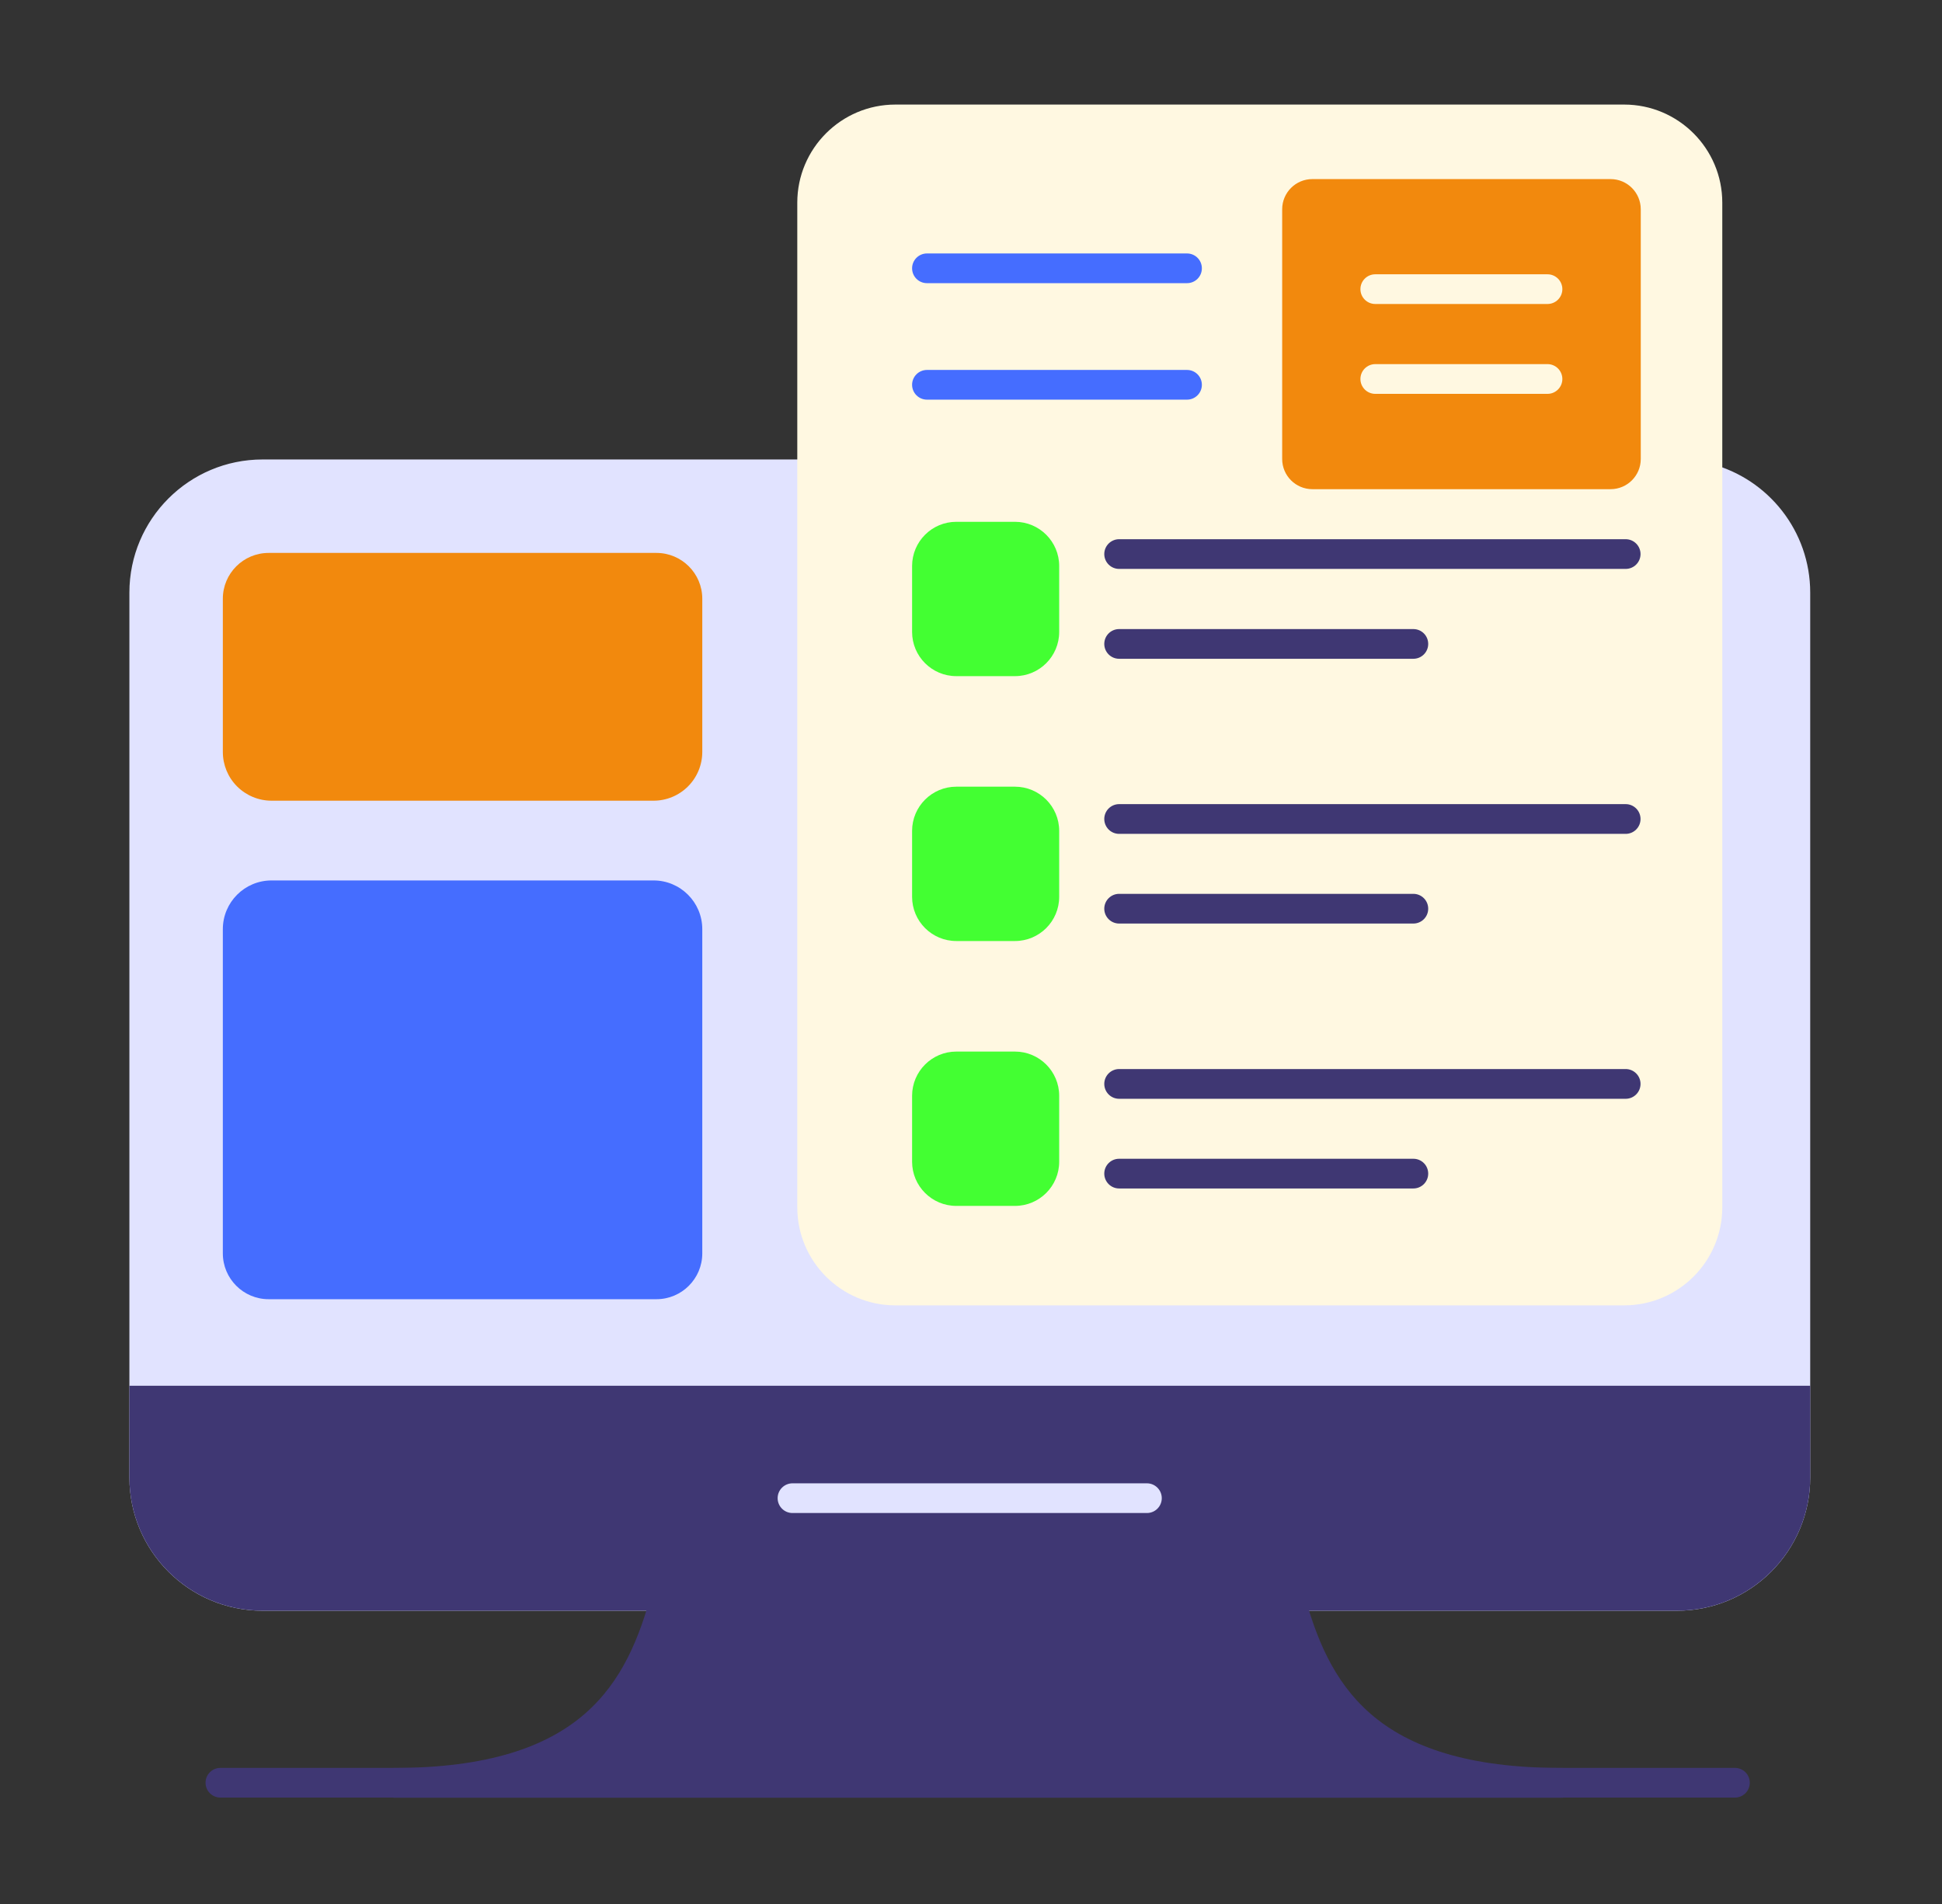<svg width="51" height="50" viewBox="0 0 51 50" fill="none" xmlns="http://www.w3.org/2000/svg">
<rect x="0" y="0" width="51" height="50" fill="#333333" stroke="none"/>
<path fill-rule="evenodd" clip-rule="evenodd" d="M21.718 12.457V31.705C21.718 32.696 22.523 33.501 23.514 33.501H42.653C43.645 33.501 44.45 32.696 44.45 31.705V12.56C44.45 12.439 44.506 12.325 44.602 12.251C44.698 12.177 44.823 12.152 44.94 12.183C46.435 12.58 47.539 13.944 47.539 15.564V38.801C47.539 40.732 45.972 42.299 44.041 42.299H6.896C4.965 42.299 3.398 40.732 3.398 38.801V15.564C3.398 13.633 4.965 12.066 6.896 12.066H21.328C21.543 12.066 21.718 12.241 21.718 12.457Z" fill="#E1E3FF"/>
<path fill-rule="evenodd" clip-rule="evenodd" d="M5.852 24.401C5.852 23.694 6.425 23.121 7.132 23.121H17.163C17.869 23.121 18.443 23.694 18.443 24.401V32.914C18.443 33.579 17.903 34.118 17.239 34.118H7.055C6.391 34.118 5.852 33.579 5.852 32.914V24.401Z" fill="#456DFF"/>
<path fill-rule="evenodd" clip-rule="evenodd" d="M18.443 19.747C18.443 20.086 18.308 20.412 18.068 20.652C17.828 20.892 17.502 21.027 17.163 21.027H7.132C6.792 21.027 6.467 20.892 6.226 20.652C5.986 20.412 5.852 20.086 5.852 19.747V15.723C5.852 15.059 6.391 14.52 7.055 14.52H17.239C17.903 14.52 18.443 15.059 18.443 15.723V19.747Z" fill="#F2890D"/>
<path fill-rule="evenodd" clip-rule="evenodd" d="M45.23 5.322V31.704C45.23 33.126 44.075 34.28 42.653 34.28H23.514C22.092 34.28 20.938 33.126 20.938 31.704V5.322C20.938 3.901 22.092 2.746 23.514 2.746H42.653C44.075 2.746 45.23 3.901 45.23 5.322Z" fill="#FFF8E1"/>
<path fill-rule="evenodd" clip-rule="evenodd" d="M24.343 7.436C24.128 7.436 23.953 7.262 23.953 7.046C23.953 6.831 24.128 6.656 24.343 6.656H31.173C31.389 6.656 31.563 6.831 31.563 7.046C31.563 7.262 31.389 7.436 31.173 7.436H24.343Z" fill="#456DFF"/>
<path fill-rule="evenodd" clip-rule="evenodd" d="M24.343 10.495C24.128 10.495 23.953 10.32 23.953 10.105C23.953 9.89 24.128 9.715 24.343 9.715H31.173C31.389 9.715 31.563 9.89 31.563 10.105C31.563 10.32 31.389 10.495 31.173 10.495H24.343Z" fill="#456DFF"/>
<path fill-rule="evenodd" clip-rule="evenodd" d="M43.089 5.496V12.053C43.089 12.491 42.734 12.846 42.296 12.846H34.465C34.027 12.846 33.672 12.491 33.672 12.053V5.496C33.672 5.058 34.027 4.703 34.465 4.703H42.296C42.734 4.703 43.089 5.058 43.089 5.496Z" fill="#F2890D"/>
<path fill-rule="evenodd" clip-rule="evenodd" d="M27.816 14.864V16.595C27.816 17.236 27.296 17.756 26.655 17.756H25.114C24.473 17.756 23.953 17.236 23.953 16.595V14.864C23.953 14.223 24.473 13.703 25.114 13.703H26.655C27.296 13.703 27.816 14.223 27.816 14.864ZM27.816 21.82V23.551C27.816 24.192 27.296 24.712 26.655 24.712H25.114C24.473 24.712 23.953 24.192 23.953 23.551V21.82C23.953 21.179 24.473 20.659 25.114 20.659H26.655C27.296 20.659 27.816 21.179 27.816 21.82ZM27.816 28.776V30.507C27.816 31.148 27.296 31.668 26.655 31.668H25.114C24.473 31.668 23.953 31.148 23.953 30.507V28.776C23.953 28.136 24.473 27.615 25.114 27.615H26.655C27.296 27.615 27.816 28.136 27.816 28.776Z" fill="#43FF32"/>
<path fill-rule="evenodd" clip-rule="evenodd" d="M29.39 14.94C29.175 14.94 29 14.766 29 14.55C29 14.335 29.175 14.16 29.39 14.16H42.693C42.908 14.16 43.083 14.335 43.083 14.55C43.083 14.766 42.908 14.94 42.693 14.94H29.39Z" fill="#3F3773"/>
<path fill-rule="evenodd" clip-rule="evenodd" d="M29.39 21.898C29.175 21.898 29 21.723 29 21.507C29 21.292 29.175 21.117 29.39 21.117H42.693C42.908 21.117 43.083 21.292 43.083 21.507C43.083 21.723 42.908 21.898 42.693 21.898H29.39Z" fill="#3F3773"/>
<path fill-rule="evenodd" clip-rule="evenodd" d="M29.39 28.855C29.175 28.855 29 28.68 29 28.464C29 28.249 29.175 28.074 29.39 28.074H42.693C42.908 28.074 43.083 28.249 43.083 28.464C43.083 28.68 42.908 28.855 42.693 28.855H29.39Z" fill="#3F3773"/>
<path fill-rule="evenodd" clip-rule="evenodd" d="M29.39 17.3C29.175 17.3 29 17.125 29 16.91C29 16.694 29.175 16.52 29.39 16.52H37.117C37.333 16.52 37.507 16.694 37.507 16.91C37.507 17.125 37.333 17.3 37.117 17.3H29.39Z" fill="#3F3773"/>
<path fill-rule="evenodd" clip-rule="evenodd" d="M29.39 24.253C29.175 24.253 29 24.078 29 23.863C29 23.648 29.175 23.473 29.39 23.473H37.117C37.333 23.473 37.507 23.648 37.507 23.863C37.507 24.078 37.333 24.253 37.117 24.253H29.39Z" fill="#3F3773"/>
<path fill-rule="evenodd" clip-rule="evenodd" d="M29.39 31.21C29.175 31.21 29 31.035 29 30.82C29 30.604 29.175 30.43 29.39 30.43H37.117C37.333 30.43 37.507 30.604 37.507 30.82C37.507 31.035 37.333 31.21 37.117 31.21H29.39Z" fill="#3F3773"/>
<path fill-rule="evenodd" clip-rule="evenodd" d="M36.117 7.983C35.901 7.983 35.727 7.809 35.727 7.593C35.727 7.378 35.901 7.203 36.117 7.203H40.64C40.855 7.203 41.03 7.378 41.03 7.593C41.03 7.809 40.855 7.983 40.64 7.983H36.117Z" fill="#FFF8E1"/>
<path fill-rule="evenodd" clip-rule="evenodd" d="M36.117 10.343C35.901 10.343 35.727 10.168 35.727 9.953C35.727 9.737 35.901 9.562 36.117 9.562H40.64C40.855 9.562 41.03 9.737 41.03 9.953C41.03 10.168 40.855 10.343 40.64 10.343H36.117Z" fill="#FFF8E1"/>
<path fill-rule="evenodd" clip-rule="evenodd" d="M41.016 46.428C41.231 46.428 41.406 46.603 41.406 46.818C41.406 47.034 41.231 47.209 41.016 47.209H10.336V46.428C12.81 46.428 14.355 45.876 15.356 45.007C16.348 44.145 16.797 42.984 17.117 41.807C17.163 41.638 17.317 41.52 17.493 41.52H33.858C34.034 41.52 34.188 41.638 34.235 41.807C34.555 42.984 35.003 44.145 35.995 45.007C36.997 45.876 38.542 46.428 41.016 46.428Z" fill="#3F3773"/>
<path fill-rule="evenodd" clip-rule="evenodd" d="M47.539 36.391V38.8C47.539 40.73 45.972 42.298 44.041 42.298H6.896C4.965 42.298 3.398 40.73 3.398 38.8V36.391H47.539Z" fill="#3F3773"/>
<path fill-rule="evenodd" clip-rule="evenodd" d="M20.812 39.733C20.597 39.733 20.422 39.559 20.422 39.343C20.422 39.128 20.597 38.953 20.812 38.953H30.12C30.335 38.953 30.51 39.128 30.51 39.343C30.51 39.559 30.335 39.733 30.12 39.733H20.812Z" fill="#E1E3FF"/>
<path fill-rule="evenodd" clip-rule="evenodd" d="M5.789 47.206C5.573 47.206 5.398 47.031 5.398 46.816C5.398 46.6 5.573 46.426 5.789 46.426H45.562C45.778 46.426 45.952 46.6 45.952 46.816C45.952 47.031 45.778 47.206 45.562 47.206H5.789Z" fill="#3F3773"/>
</svg>
